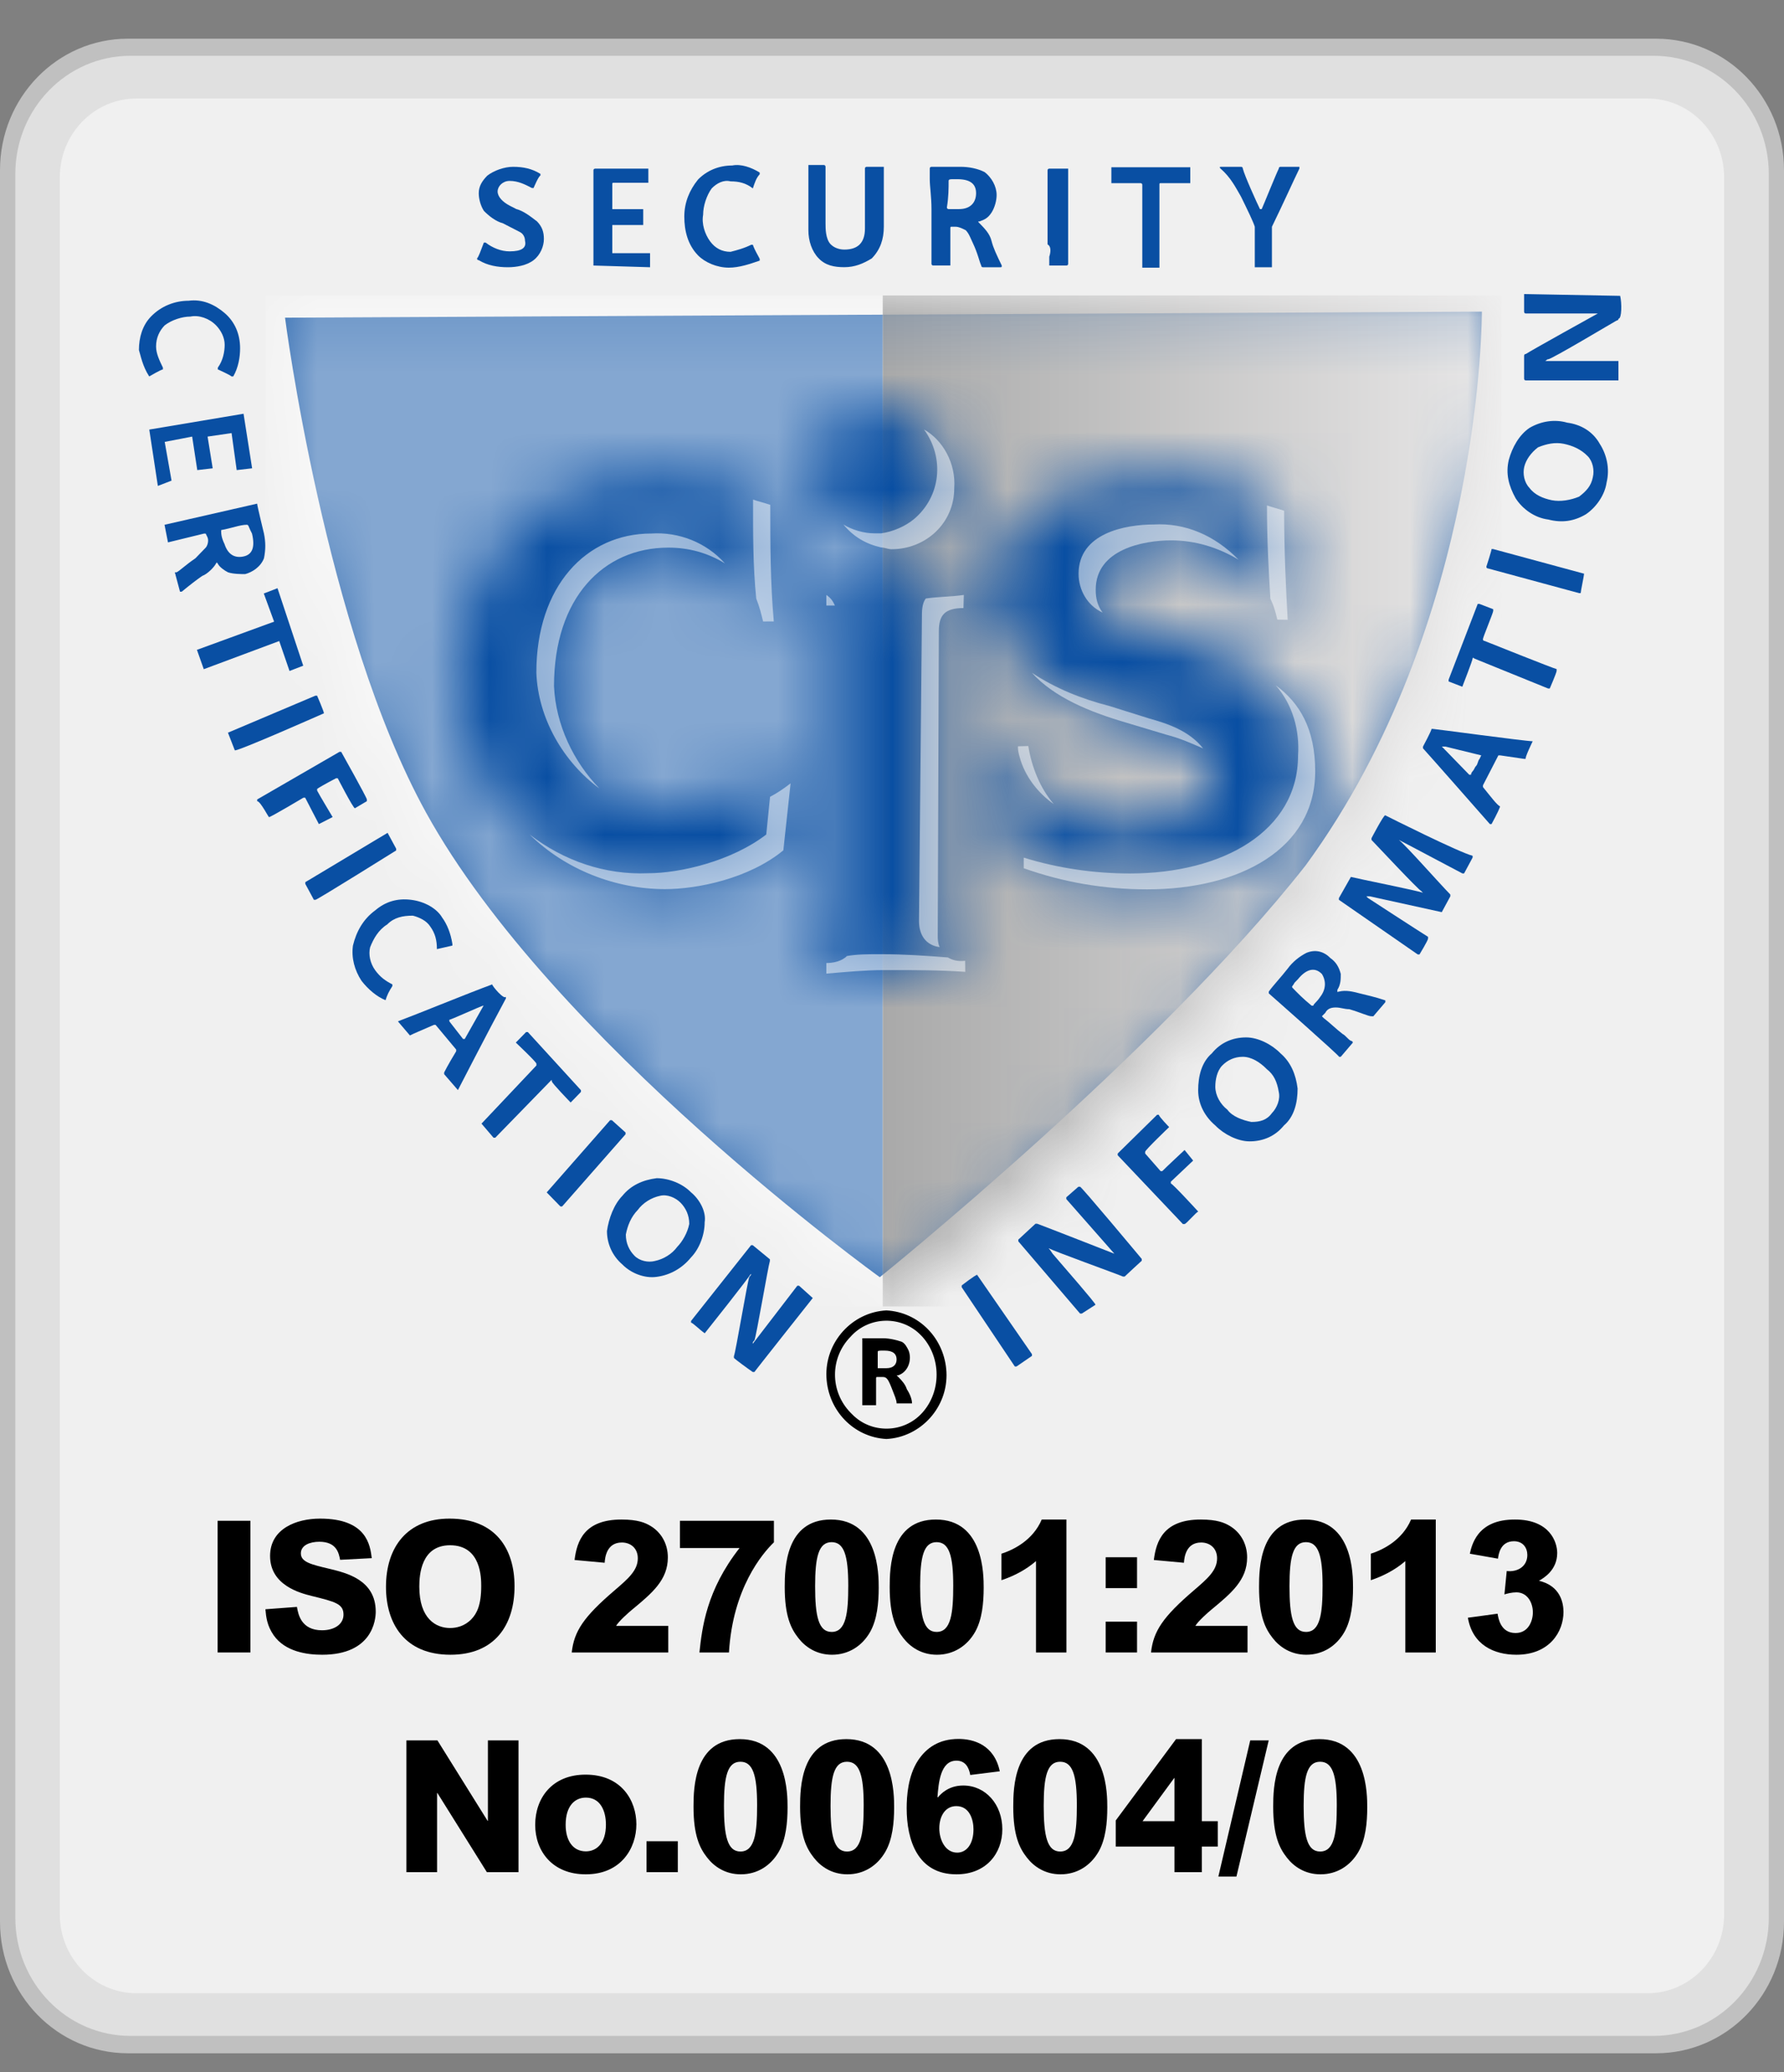 <svg width="31" height="36" viewBox="0 0 31 36" fill="none" xmlns="http://www.w3.org/2000/svg">
<rect x="0" y="0" width="31" height="36" fill="#808080" stroke="none"/>
<path d="M0 2.955C0 1.694 0.995 0.672 2.222 0.672H28.777C30.005 0.672 31 1.694 31 2.955V33.389C31 34.65 30.005 35.672 28.777 35.672H2.222C0.995 35.672 0 34.65 0 33.389V2.955Z" fill="white" fill-opacity="0.5"/>
<path d="M0.266 3.023C0.266 1.889 1.161 0.969 2.266 0.969H28.735C29.84 0.969 30.736 1.889 30.736 3.023V33.316C30.736 34.451 29.84 35.37 28.735 35.37H2.266C1.161 35.37 0.266 34.451 0.266 33.316V3.023Z" fill="white" fill-opacity="0.5"/>
<path d="M1.039 3.081C1.039 2.324 1.636 1.711 2.373 1.711H28.627C29.363 1.711 29.96 2.324 29.96 3.081V33.259C29.96 34.016 29.363 34.629 28.627 34.629H2.373C1.636 34.629 1.039 34.016 1.039 33.259V3.081Z" fill="white" fill-opacity="0.5"/>
<path d="M4.953 5.519L25.75 5.414C25.75 5.414 25.776 10.814 22.688 15.034C20.137 18.284 15.288 22.189 15.288 22.189C15.288 22.189 9.594 18.09 7.403 14.116C5.647 10.933 4.953 5.519 4.953 5.519Z" fill="#094FA3"/>
<mask id="mask0_61918_59392" style="mask-type:alpha" maskUnits="userSpaceOnUse" x="4" y="5" width="23" height="18">
<path fill-rule="evenodd" clip-rule="evenodd" d="M7.933 11.742C7.903 12.813 8.379 13.823 9.212 14.466C9.837 15.047 10.64 15.384 11.474 15.384H11.563C12.128 15.384 13.021 15.2 13.616 14.711L13.735 13.609C13.616 13.701 13.497 13.793 13.378 13.854L13.438 13.334C12.902 13.793 12.247 14.037 11.563 14.068C11.146 14.068 10.73 13.945 10.373 13.67C9.897 13.181 9.658 12.568 9.629 11.895C9.629 10.396 10.492 9.478 11.622 9.478C11.979 9.478 12.307 9.569 12.604 9.753C12.783 9.967 12.902 10.243 12.961 10.518H13.14V10.396C13.19 10.498 13.219 10.622 13.244 10.732C13.249 10.753 13.254 10.774 13.259 10.793H13.438C13.378 10.12 13.378 9.478 13.378 8.774C13.334 8.758 13.281 8.743 13.229 8.728C13.177 8.713 13.125 8.697 13.081 8.682V8.498C12.545 8.315 12.009 8.254 11.444 8.254C9.123 8.254 7.933 9.967 7.933 11.742ZM4.659 5.255V5.102L4.659 5.136L15.338 5.132L15.341 6.493V5.131H26.05V5.315L26.05 5.315C26.08 5.713 26.11 6.11 26.08 6.508C26.05 7.181 25.962 7.855 25.813 8.497C25.784 8.528 25.784 8.528 25.784 8.558C25.546 9.507 25.25 10.425 24.923 11.312C24.538 12.383 24.063 13.393 23.47 14.372C20.733 18.694 16.023 22.169 15.368 22.653C15.357 22.661 15.347 22.668 15.338 22.675L15.338 22.698C15.334 22.695 15.329 22.691 15.322 22.686C15.317 22.691 15.312 22.694 15.308 22.697L15.308 22.676C15.3 22.67 15.291 22.663 15.281 22.656C14.639 22.183 9.996 18.763 7.248 14.466C6.653 13.486 6.177 12.477 5.79 11.406C5.463 10.488 5.195 9.569 4.957 8.651C4.927 8.621 4.927 8.621 4.927 8.59C4.778 7.886 4.659 7.152 4.63 6.417C4.601 6.034 4.627 5.679 4.656 5.297C4.657 5.283 4.658 5.269 4.659 5.255ZM15.34 16.853L15.341 16.82H15.578C15.889 16.82 16.223 16.844 16.598 16.87C16.653 16.874 16.708 16.878 16.765 16.881V16.698C16.676 16.729 16.557 16.698 16.468 16.637V16.453H16.32C16.29 16.392 16.29 16.361 16.29 16.3V10.976C16.29 10.7 16.409 10.547 16.735 10.547V10.364C16.613 10.364 16.498 10.372 16.387 10.38C16.283 10.387 16.183 10.394 16.083 10.394C16.172 10.303 16.32 10.272 16.439 10.272V10.088L16.439 10.088C16.053 10.119 15.668 10.149 15.342 10.15V10.151H15.253C14.941 10.151 14.607 10.128 14.23 10.101C14.175 10.097 14.119 10.094 14.062 10.09V10.273C14.152 10.273 14.271 10.273 14.36 10.335V10.518H14.509V10.671V16.026C14.509 16.302 14.39 16.455 14.062 16.455V16.669C14.089 16.666 14.116 16.662 14.142 16.659C14.348 16.632 14.532 16.608 14.717 16.608C14.628 16.7 14.479 16.73 14.36 16.73V16.914C14.39 16.911 14.42 16.909 14.449 16.906C14.771 16.878 15.068 16.853 15.34 16.853ZM15.341 9.508V9.507C15.4 9.538 15.46 9.538 15.519 9.538C15.905 9.538 16.261 9.323 16.439 8.987C16.735 8.467 16.557 7.793 16.053 7.487C15.905 7.243 15.609 7.09 15.342 7.059L15.342 7.06H15.223C14.836 7.06 14.479 7.274 14.301 7.611C14.003 8.131 14.181 8.804 14.687 9.11C14.866 9.324 15.103 9.447 15.341 9.508ZM21.007 13.393C21.007 14.158 20.177 14.342 19.583 14.342C19.554 14.342 19.554 14.342 19.465 14.311C19.049 14.311 18.664 14.189 18.308 13.975C18.07 13.699 17.922 13.332 17.863 12.965H17.685C17.714 13.026 17.714 13.087 17.714 13.148C17.655 12.995 17.625 12.842 17.596 12.689H17.418C17.477 13.271 17.507 13.975 17.507 14.77C17.551 14.785 17.603 14.801 17.655 14.816C17.707 14.831 17.759 14.847 17.803 14.862V15.046C18.486 15.29 19.227 15.413 19.939 15.413C21.541 15.413 22.846 14.709 22.846 13.363C22.846 12.628 22.55 12.2 22.134 11.894C21.749 11.496 21.215 11.312 20.622 11.129L19.583 10.823C19.405 10.792 19.257 10.731 19.109 10.639C19.02 10.517 18.99 10.394 18.99 10.241C18.99 9.538 19.791 9.385 20.295 9.385C20.74 9.354 21.155 9.476 21.512 9.721C21.689 9.935 21.838 10.211 21.897 10.486H22.075V10.394C22.134 10.517 22.164 10.639 22.194 10.762H22.372C22.312 10.241 22.283 9.629 22.283 8.895C22.238 8.88 22.186 8.864 22.134 8.849C22.083 8.834 22.031 8.818 21.986 8.803V8.62C21.393 8.405 20.77 8.283 20.147 8.283C18.693 8.283 17.21 8.773 17.21 10.333C17.21 10.884 17.477 11.373 17.922 11.68C18.308 12.108 18.931 12.353 19.524 12.536L20.236 12.751C20.473 12.812 20.681 12.903 20.889 12.995C20.978 13.118 21.007 13.24 21.007 13.393Z" fill="#FF0000"/>
</mask>
<g mask="url(#mask0_61918_59392)">
<path d="M26.091 5.133H15.336V22.698H26.091V5.133Z" fill="url(#paint0_linear_61918_59392)"/>
<path d="M15.342 5.133H4.617V22.698H15.342V5.133Z" fill="white" fill-opacity="0.5"/>
</g>
<path d="M15.403 22.766C14.808 22.796 14.331 23.317 14.361 23.928C14.39 24.51 14.837 24.969 15.403 25C15.999 24.969 16.476 24.449 16.446 23.837C16.416 23.255 15.97 22.796 15.403 22.766ZM16.029 24.541C15.701 24.908 15.135 24.908 14.808 24.571C14.808 24.571 14.808 24.571 14.778 24.541C14.42 24.173 14.42 23.592 14.778 23.225C15.105 22.857 15.672 22.857 15.999 23.194C15.999 23.194 15.999 23.194 16.029 23.225C16.357 23.592 16.357 24.173 16.029 24.541Z" fill="black"/>
<path d="M15.759 24.137C15.729 24.046 15.67 23.984 15.61 23.923L15.58 23.893H15.61C15.789 23.831 15.848 23.617 15.789 23.464C15.759 23.403 15.729 23.342 15.67 23.311C15.58 23.281 15.461 23.25 15.342 23.25H14.984V23.372V23.74V24.199V24.382V24.413H15.223V24.382V24.26V23.954C15.223 23.923 15.223 23.923 15.252 23.923H15.342C15.402 23.923 15.431 23.954 15.491 24.107C15.55 24.26 15.58 24.321 15.58 24.382H15.848C15.848 24.382 15.878 24.382 15.848 24.382C15.848 24.321 15.819 24.229 15.759 24.137ZM15.402 23.77H15.282H15.252V23.495C15.252 23.464 15.252 23.464 15.372 23.464C15.521 23.464 15.58 23.525 15.58 23.617C15.58 23.709 15.521 23.77 15.402 23.77Z" fill="black"/>
<path d="M8.855 4.367C8.706 4.367 8.557 4.306 8.438 4.214H8.408C8.349 4.367 8.319 4.459 8.289 4.49C8.289 4.49 8.289 4.52 8.319 4.52C8.468 4.612 8.647 4.643 8.825 4.643C8.974 4.643 9.153 4.612 9.272 4.52C9.391 4.429 9.451 4.276 9.451 4.153C9.451 4.031 9.421 3.939 9.332 3.847C9.213 3.755 9.093 3.663 8.974 3.633L8.855 3.572C8.736 3.51 8.647 3.419 8.647 3.327C8.647 3.235 8.736 3.143 8.855 3.143C9.004 3.143 9.123 3.204 9.242 3.266H9.272C9.272 3.266 9.362 3.051 9.391 3.051C9.391 3.021 9.391 3.021 9.391 3.021C9.242 2.929 9.093 2.898 8.915 2.898C8.766 2.898 8.587 2.96 8.468 3.051C8.378 3.143 8.319 3.235 8.319 3.357C8.319 3.449 8.349 3.572 8.408 3.663C8.498 3.755 8.617 3.847 8.736 3.878L8.855 3.939C8.915 3.97 8.974 4 9.034 4.031C9.093 4.061 9.123 4.123 9.123 4.184C9.153 4.306 9.064 4.367 8.855 4.367Z" fill="#094FA3"/>
<path d="M10.312 4.613C10.312 4.613 10.312 4.643 10.312 4.613L11.296 4.643V4.399C11.296 4.399 10.7 4.399 10.64 4.399V3.94V3.909H11.177V3.664V3.634H10.64V3.205C10.64 3.175 10.64 3.175 10.67 3.175H11.266V2.93H10.342C10.342 2.93 10.312 2.93 10.312 2.96C10.312 2.96 10.312 4.613 10.312 4.613Z" fill="#094FA3"/>
<path d="M12.665 4.65C12.844 4.65 13.023 4.589 13.201 4.528C13.201 4.528 13.201 4.528 13.201 4.497C13.172 4.436 13.112 4.344 13.082 4.252C13.082 4.252 13.082 4.252 13.053 4.252C12.933 4.313 12.814 4.344 12.695 4.375C12.546 4.375 12.427 4.313 12.338 4.191C12.248 4.069 12.189 3.885 12.218 3.732C12.218 3.579 12.278 3.395 12.367 3.273C12.457 3.181 12.576 3.12 12.695 3.151C12.844 3.151 12.963 3.181 13.082 3.273C13.112 3.181 13.142 3.089 13.201 3.028C13.201 3.028 13.201 3.028 13.201 2.998C13.053 2.906 12.874 2.845 12.725 2.875C12.486 2.875 12.278 2.967 12.129 3.12C11.98 3.304 11.891 3.518 11.891 3.763C11.891 4.007 11.95 4.252 12.129 4.436C12.248 4.558 12.457 4.65 12.665 4.65Z" fill="#094FA3"/>
<path d="M14.047 3.479V3.999C14.047 4.183 14.107 4.367 14.226 4.489C14.345 4.611 14.494 4.642 14.672 4.642C14.851 4.642 15 4.581 15.149 4.489C15.298 4.336 15.358 4.152 15.358 3.938V3.449V3.143C15.358 2.99 15.358 2.898 15.358 2.898C15.358 2.898 15.358 2.898 15.328 2.898H15.268H15.179H15.119H15.06C15.06 2.898 15.03 2.898 15.03 2.928C15.03 2.959 15.03 3.387 15.03 3.479V3.969C15.03 4.214 14.911 4.336 14.672 4.336C14.583 4.336 14.494 4.305 14.434 4.244C14.345 4.152 14.345 3.969 14.345 3.877C14.345 3.755 14.345 3.449 14.345 3.449V2.898C14.345 2.898 14.345 2.867 14.315 2.867H14.255H14.166H14.077H14.047C14.047 2.928 14.047 3.449 14.047 3.479Z" fill="#094FA3"/>
<path d="M16.186 3.633V4.306V4.582C16.186 4.582 16.186 4.612 16.216 4.612H16.275H16.365H16.454H16.514C16.514 4.612 16.514 4.612 16.514 4.582V4.398V3.97C16.514 3.939 16.514 3.939 16.544 3.939H16.603C16.663 3.939 16.722 3.97 16.782 4C16.841 4.061 16.871 4.153 16.901 4.214C16.99 4.398 17.02 4.551 17.05 4.612C17.05 4.612 17.05 4.643 17.08 4.643H17.139H17.229H17.318H17.378C17.407 4.643 17.407 4.643 17.407 4.612C17.318 4.429 17.259 4.306 17.229 4.184C17.199 4.061 17.11 3.97 17.02 3.878C16.99 3.847 16.99 3.847 17.02 3.847C17.11 3.816 17.169 3.786 17.229 3.694C17.288 3.602 17.318 3.48 17.318 3.388C17.318 3.235 17.229 3.082 17.11 2.99C16.99 2.929 16.841 2.898 16.692 2.898C16.514 2.898 16.335 2.898 16.186 2.898C16.186 2.898 16.156 2.898 16.156 2.929V3.113C16.156 3.235 16.186 3.419 16.186 3.633ZM16.484 3.143C16.484 3.113 16.514 3.113 16.573 3.113H16.633C16.871 3.113 16.961 3.204 16.961 3.357C16.961 3.51 16.871 3.633 16.663 3.633H16.484C16.484 3.633 16.454 3.633 16.454 3.602C16.484 3.419 16.484 3.266 16.484 3.143Z" fill="#094FA3"/>
<path d="M18.233 4.46V4.582V4.613H18.293H18.382H18.471H18.531C18.531 4.613 18.561 4.613 18.561 4.582V4.49V4.215V3.756V3.297V3.021V2.93C18.561 2.93 18.561 2.93 18.531 2.93H18.471H18.382H18.293H18.233C18.233 2.93 18.203 2.93 18.203 2.96V3.083V3.358V3.787V4.246C18.263 4.276 18.263 4.368 18.233 4.46Z" fill="#094FA3"/>
<path d="M19.342 3.182H19.819C19.819 3.182 19.849 3.182 19.849 3.212V4.62V4.651H20.147C20.147 4.651 20.147 4.651 20.147 4.62V3.212C20.147 3.182 20.147 3.182 20.177 3.182H20.683V2.906H19.342H19.312V3.182H19.342Z" fill="#094FA3"/>
<path d="M21.566 3.419C21.685 3.663 21.775 3.847 21.804 3.939V3.97V4.612C21.804 4.612 21.804 4.612 21.804 4.643H22.102C22.102 4.643 22.102 4.643 22.102 4.612V3.97C22.102 3.939 22.102 3.939 22.102 3.939C22.311 3.51 22.46 3.174 22.579 2.929V2.898H22.251C22.251 2.898 22.221 2.898 22.221 2.929C22.162 3.051 21.953 3.572 21.924 3.633C21.924 3.633 21.924 3.633 21.894 3.633C21.834 3.51 21.626 3.051 21.596 2.929C21.596 2.929 21.596 2.898 21.566 2.898H21.209C21.209 2.898 21.179 2.898 21.209 2.929C21.387 3.082 21.477 3.266 21.566 3.419Z" fill="#094FA3"/>
<path d="M2.593 6.54C2.593 6.54 2.801 6.418 2.831 6.418C2.831 6.418 2.831 6.418 2.831 6.387C2.772 6.265 2.712 6.143 2.712 6.02C2.712 5.867 2.772 5.745 2.861 5.653C2.98 5.561 3.159 5.5 3.308 5.5C3.457 5.469 3.636 5.531 3.755 5.653C3.844 5.745 3.904 5.867 3.904 5.99C3.904 6.112 3.874 6.265 3.785 6.387C3.785 6.387 3.785 6.387 3.785 6.418C3.785 6.418 3.993 6.51 4.023 6.54C4.023 6.54 4.023 6.54 4.053 6.54C4.142 6.387 4.172 6.204 4.172 6.051C4.172 5.806 4.082 5.592 3.904 5.439C3.725 5.286 3.516 5.194 3.278 5.225C3.04 5.225 2.801 5.316 2.623 5.5C2.474 5.653 2.414 5.867 2.414 6.081C2.444 6.173 2.474 6.357 2.593 6.54C2.593 6.54 2.593 6.51 2.593 6.54Z" fill="#094FA3"/>
<path d="M2.981 8.35L2.862 7.677L3.339 7.585L3.428 8.167L3.696 8.136L3.607 7.585L4.024 7.524L4.113 8.167L4.381 8.136L4.232 7.188L2.594 7.463L2.743 8.442L2.981 8.35Z" fill="#094FA3"/>
<path d="M3.753 9.79C3.783 9.76 3.753 9.76 3.783 9.79C3.813 9.852 3.902 9.913 3.962 9.943C4.051 9.974 4.2 9.974 4.26 9.974C4.379 9.943 4.528 9.852 4.587 9.699C4.617 9.546 4.617 9.423 4.587 9.27C4.587 9.27 4.468 8.781 4.468 8.75L2.859 9.117L2.919 9.423L3.545 9.27C3.574 9.27 3.574 9.27 3.574 9.27L3.604 9.331C3.634 9.393 3.604 9.484 3.574 9.515C3.515 9.576 3.455 9.637 3.396 9.699C3.217 9.821 3.128 9.913 3.068 9.943C3.068 9.943 3.068 9.943 3.038 9.943L3.128 10.28C3.128 10.28 3.128 10.28 3.157 10.28C3.306 10.158 3.425 10.066 3.515 10.005C3.604 9.974 3.723 9.852 3.753 9.79ZM3.843 9.209C4.021 9.178 4.17 9.117 4.289 9.117C4.319 9.117 4.319 9.148 4.349 9.209L4.379 9.27C4.438 9.515 4.379 9.637 4.23 9.668C4.081 9.699 3.962 9.637 3.902 9.454C3.843 9.331 3.843 9.27 3.843 9.209C3.843 9.24 3.843 9.24 3.843 9.209Z" fill="#094FA3"/>
<path d="M4.852 11.137L5.031 11.657L5.269 11.565L4.822 10.219L4.584 10.311L4.763 10.8L3.422 11.29L3.541 11.626L4.852 11.137Z" fill="#094FA3"/>
<path d="M5.629 12.392C5.659 12.392 5.659 12.392 5.629 12.392C5.629 12.361 5.51 12.086 5.51 12.086C5.51 12.086 5.51 12.086 5.48 12.086L3.961 12.729L4.08 13.035C4.11 13.065 5.629 12.392 5.629 12.392Z" fill="#094FA3"/>
<path d="M4.677 14.195C4.707 14.195 5.273 13.858 5.273 13.858C5.303 13.858 5.303 13.858 5.303 13.858C5.333 13.919 5.541 14.317 5.541 14.317L5.78 14.195C5.78 14.195 5.541 13.797 5.511 13.736V13.705C5.601 13.644 5.839 13.521 5.839 13.521C5.869 13.521 5.869 13.521 5.869 13.521C5.869 13.521 6.137 14.042 6.167 14.042L6.375 13.919C6.375 13.919 6.375 13.919 6.375 13.889C6.375 13.858 5.929 13.062 5.929 13.062H5.899L4.469 13.889C4.469 13.889 4.469 13.889 4.469 13.919C4.528 13.919 4.677 14.225 4.677 14.195Z" fill="#094FA3"/>
<path d="M6.735 14.469C6.705 14.469 6.705 14.469 6.735 14.469L5.305 15.326C5.305 15.326 5.305 15.326 5.305 15.356L5.454 15.632C5.454 15.632 5.454 15.632 5.483 15.632C5.513 15.632 6.884 14.775 6.884 14.775C6.884 14.775 6.884 14.775 6.884 14.744L6.735 14.469Z" fill="#094FA3"/>
<path d="M7.146 15.633C6.907 15.602 6.699 15.663 6.52 15.816C6.311 15.969 6.192 16.183 6.133 16.428C6.103 16.642 6.162 16.857 6.282 17.04C6.401 17.193 6.55 17.316 6.699 17.377C6.728 17.285 6.758 17.224 6.818 17.132V17.102C6.699 17.04 6.609 16.979 6.52 16.857C6.431 16.734 6.401 16.581 6.431 16.459C6.49 16.306 6.579 16.153 6.728 16.061C6.848 15.939 6.997 15.908 7.175 15.908C7.295 15.939 7.414 16 7.473 16.092C7.563 16.214 7.592 16.337 7.592 16.489L7.861 16.428C7.861 16.428 7.861 16.428 7.861 16.398C7.831 16.214 7.771 16.061 7.682 15.939C7.592 15.786 7.384 15.663 7.146 15.633Z" fill="#094FA3"/>
<path d="M8.553 17.102C8.523 17.102 8.523 17.102 8.553 17.102C8.136 17.255 7.242 17.622 6.914 17.744L7.123 17.989C7.182 17.958 7.331 17.897 7.54 17.805H7.569L7.927 18.234V18.264C7.778 18.509 7.718 18.632 7.718 18.632C7.718 18.632 7.718 18.632 7.718 18.662L7.957 18.938C7.957 18.938 8.493 17.897 8.791 17.346C8.791 17.346 8.791 17.346 8.791 17.316C8.761 17.377 8.553 17.132 8.553 17.102ZM8.404 17.469L8.076 18.05C8.076 18.05 8.076 18.05 8.046 18.05L7.808 17.744C7.808 17.744 7.808 17.744 7.808 17.714C7.778 17.744 8.374 17.469 8.404 17.469Z" fill="#094FA3"/>
<path d="M8.367 19.521C8.367 19.552 8.367 19.552 8.367 19.521L8.576 19.766C8.576 19.766 8.576 19.766 8.606 19.766L9.559 18.787C9.589 18.756 9.589 18.756 9.589 18.787C9.589 18.817 9.916 19.154 9.916 19.154L10.095 18.97C10.095 18.97 10.095 18.97 10.095 18.94L9.172 17.93C9.172 17.93 9.172 17.93 9.142 17.93L8.963 18.113C8.963 18.113 9.321 18.45 9.321 18.48V18.511L8.367 19.521Z" fill="#094FA3"/>
<path d="M9.5 20.716C9.5 20.716 9.5 20.746 9.5 20.716C9.5 20.746 9.5 20.746 9.5 20.716L9.738 20.96H9.768L10.87 19.706C10.87 19.706 10.87 19.706 10.87 19.675L10.632 19.461H10.602L9.5 20.716Z" fill="#094FA3"/>
<path d="M12.007 20.714C11.858 20.561 11.619 20.469 11.411 20.469C11.172 20.499 10.964 20.591 10.815 20.775C10.666 20.928 10.577 21.173 10.547 21.387C10.547 21.601 10.636 21.815 10.815 21.968C10.964 22.121 11.202 22.213 11.411 22.183C11.649 22.152 11.858 22.029 12.007 21.846C12.156 21.693 12.245 21.448 12.245 21.234C12.275 21.05 12.156 20.836 12.007 20.714ZM11.768 21.662C11.679 21.785 11.53 21.876 11.381 21.907C11.262 21.938 11.113 21.907 11.024 21.815C10.934 21.723 10.875 21.601 10.875 21.448C10.904 21.295 10.964 21.142 11.083 21.02C11.172 20.897 11.322 20.805 11.47 20.775C11.59 20.744 11.739 20.805 11.828 20.897C11.917 20.989 11.977 21.111 11.977 21.264C11.947 21.417 11.858 21.57 11.768 21.662Z" fill="#094FA3"/>
<path d="M14.123 22.551C14.123 22.52 14.123 22.551 14.123 22.551L13.885 22.337H13.855L13.08 23.346C13.08 23.316 13.08 23.316 13.11 23.285C13.14 23.224 13.348 22 13.378 21.908V21.878L13.08 21.633H13.051L12.008 22.949C12.008 22.949 12.008 22.949 12.008 22.979C12.038 22.979 12.157 23.102 12.246 23.163C12.246 23.163 13.051 22.153 13.051 22.122C13.051 22.153 13.051 22.153 13.021 22.184C12.991 22.245 12.782 23.5 12.753 23.561V23.591C12.782 23.622 12.991 23.775 13.08 23.836H13.11C13.08 23.867 14.123 22.551 14.123 22.551Z" fill="#094FA3"/>
<path d="M16.979 22.148C16.949 22.148 16.711 22.332 16.711 22.332V22.363L17.634 23.74C17.634 23.74 17.634 23.74 17.664 23.74L17.932 23.556C17.932 23.556 17.932 23.556 17.932 23.526L16.979 22.148Z" fill="#094FA3"/>
<path d="M19.036 22.668C19.036 22.637 18.5 22.025 18.291 21.781C18.232 21.689 18.202 21.658 18.172 21.658C18.202 21.658 18.202 21.689 18.232 21.689C18.261 21.719 19.453 22.148 19.513 22.178H19.543C19.572 22.148 19.84 21.903 19.84 21.903C19.84 21.903 19.84 21.903 19.84 21.872C19.84 21.872 18.768 20.587 18.768 20.618C18.768 20.618 18.768 20.618 18.738 20.618L18.529 20.801V20.832L19.364 21.781C19.364 21.781 18.112 21.291 18.023 21.26C17.993 21.26 17.993 21.26 17.993 21.26L17.695 21.536C17.695 21.536 17.695 21.536 17.695 21.566L18.768 22.821C18.768 22.821 18.768 22.821 18.798 22.821L19.036 22.668Z" fill="#094FA3"/>
<path d="M20.316 19.581C20.316 19.551 20.316 19.551 20.316 19.581C20.316 19.581 20.137 19.398 20.137 19.367C20.137 19.367 20.137 19.367 20.107 19.367L19.422 20.04V20.071L20.554 21.265C20.554 21.265 20.554 21.265 20.584 21.265C20.614 21.265 20.792 21.05 20.822 21.05C20.822 21.05 20.375 20.561 20.345 20.561C20.345 20.561 20.345 20.561 20.345 20.53C20.375 20.5 20.733 20.163 20.733 20.163L20.584 19.979C20.584 19.979 20.256 20.285 20.197 20.346C20.197 20.346 20.197 20.346 20.167 20.346L19.899 20.04V20.01C19.899 19.979 20.316 19.581 20.316 19.581Z" fill="#094FA3"/>
<path d="M21.059 18.299C20.88 18.452 20.82 18.697 20.82 18.942C20.82 19.186 20.939 19.401 21.118 19.553C21.267 19.706 21.506 19.829 21.714 19.829C21.952 19.829 22.161 19.737 22.31 19.553C22.489 19.401 22.548 19.156 22.548 18.911C22.518 18.666 22.429 18.452 22.25 18.299C22.101 18.146 21.863 18.023 21.654 18.023C21.416 18.023 21.208 18.115 21.059 18.299ZM22.221 18.972C22.25 19.095 22.191 19.247 22.101 19.339C22.012 19.462 21.893 19.492 21.744 19.492C21.595 19.462 21.416 19.401 21.327 19.278C21.208 19.186 21.118 19.033 21.118 18.88C21.118 18.758 21.148 18.605 21.237 18.513C21.327 18.421 21.446 18.36 21.595 18.36C21.744 18.36 21.893 18.452 22.012 18.574C22.131 18.666 22.191 18.788 22.221 18.972Z" fill="#094FA3"/>
<path d="M23.298 16.921C23.268 16.799 23.209 16.707 23.119 16.646C23 16.523 22.851 16.493 22.702 16.554C22.583 16.615 22.464 16.707 22.375 16.829C22.255 16.983 22.136 17.105 22.047 17.227V17.258C22.047 17.258 23.298 18.36 23.268 18.36H23.298L23.507 18.115C23.507 18.115 23.507 18.084 23.477 18.084C23.417 18.053 23.387 17.992 23.328 17.962C23.209 17.87 23.119 17.778 23 17.686C22.97 17.656 22.97 17.656 22.97 17.656L23.03 17.595C23.06 17.533 23.119 17.503 23.209 17.503C23.298 17.503 23.358 17.533 23.447 17.533C23.656 17.595 23.775 17.656 23.834 17.656H23.864L24.073 17.411V17.38C23.894 17.319 23.745 17.288 23.626 17.258C23.507 17.227 23.387 17.197 23.268 17.227C23.239 17.227 23.239 17.258 23.239 17.197C23.298 17.105 23.298 17.013 23.298 16.921ZM22.941 17.319C22.881 17.411 22.822 17.442 22.822 17.472H22.792C22.643 17.35 22.553 17.258 22.464 17.166C22.434 17.136 22.464 17.136 22.494 17.074L22.553 17.013C22.702 16.829 22.851 16.799 22.97 16.921C23.03 17.013 23.06 17.166 22.941 17.319Z" fill="#094FA3"/>
<path d="M24.07 14.164C24.04 14.164 23.832 14.562 23.832 14.562V14.592C23.921 14.684 24.636 15.449 24.696 15.48C24.726 15.511 24.726 15.511 24.726 15.511C24.666 15.48 23.593 15.266 23.474 15.235L23.266 15.602V15.633C23.534 15.817 24.368 16.398 24.636 16.582H24.666C24.666 16.582 24.815 16.337 24.815 16.306C24.815 16.306 24.815 16.306 24.815 16.276C24.666 16.184 23.772 15.602 23.772 15.602L23.742 15.572H23.802L25.053 15.847L25.202 15.572C25.202 15.572 25.202 15.572 25.202 15.541C24.994 15.327 24.427 14.684 24.308 14.592C24.279 14.562 24.279 14.531 24.249 14.562C24.279 14.562 24.279 14.592 24.308 14.592C24.547 14.715 25.291 15.113 25.411 15.174C25.411 15.174 25.411 15.174 25.441 15.174L25.589 14.899C25.589 14.899 25.589 14.899 25.589 14.868C25.351 14.807 24.13 14.195 24.07 14.164Z" fill="#094FA3"/>
<path d="M26.633 12.878C26.514 12.878 24.935 12.664 24.905 12.664C24.905 12.664 24.905 12.664 24.875 12.664C24.875 12.695 24.727 12.97 24.727 12.97V13.001C24.786 13.062 25.889 14.317 25.889 14.317C25.889 14.317 25.889 14.317 25.918 14.317C25.918 14.317 26.037 14.102 26.067 14.011C26.008 13.98 25.918 13.857 25.769 13.674V13.643L26.037 13.123C26.037 13.123 26.037 13.123 26.067 13.123L26.484 13.184H26.514C26.484 13.184 26.633 12.878 26.633 12.878ZM25.739 13.123L25.71 13.184C25.68 13.215 25.68 13.276 25.65 13.307C25.62 13.337 25.62 13.368 25.59 13.399C25.561 13.429 25.561 13.46 25.561 13.46C25.561 13.46 25.561 13.46 25.531 13.46L25.114 13.031C25.084 13.001 25.084 13.001 25.054 12.97C25.084 12.97 25.084 12.97 25.114 12.97L25.739 13.123C25.739 13.092 25.739 13.092 25.739 13.123Z" fill="#094FA3"/>
<path d="M25.797 11.135C25.768 11.135 25.768 11.104 25.768 11.104C25.768 11.074 25.947 10.645 25.947 10.615C25.947 10.615 25.947 10.615 25.947 10.584L25.708 10.492C25.708 10.492 25.708 10.492 25.678 10.492L25.172 11.808C25.172 11.808 25.172 11.808 25.172 11.839L25.41 11.931C25.41 11.931 25.589 11.471 25.589 11.441C25.589 11.441 25.589 11.41 25.619 11.441L26.9 11.961H26.93C26.93 11.961 27.049 11.686 27.049 11.655V11.624C27.019 11.624 25.797 11.135 25.797 11.135Z" fill="#094FA3"/>
<path d="M27.526 9.967L25.947 9.539H25.918C25.918 9.57 25.828 9.845 25.828 9.845C25.828 9.845 25.828 9.876 25.858 9.876L27.437 10.304C27.437 10.304 27.437 10.304 27.467 10.304C27.467 10.274 27.526 9.998 27.526 9.967C27.556 9.967 27.556 9.967 27.526 9.967Z" fill="#094FA3"/>
<path d="M27.232 7.343C27.023 7.282 26.785 7.312 26.576 7.435C26.397 7.557 26.278 7.772 26.219 7.986C26.159 8.231 26.219 8.445 26.338 8.659C26.457 8.843 26.666 8.996 26.904 9.026C27.142 9.087 27.351 9.057 27.559 8.934C27.738 8.812 27.887 8.598 27.917 8.384C27.977 8.139 27.917 7.894 27.798 7.71C27.678 7.496 27.47 7.374 27.232 7.343ZM27.678 8.292C27.649 8.445 27.559 8.537 27.44 8.628C27.291 8.69 27.113 8.72 26.963 8.69C26.814 8.659 26.666 8.598 26.576 8.475C26.487 8.384 26.457 8.231 26.487 8.108C26.517 7.986 26.606 7.863 26.725 7.772C26.874 7.71 27.023 7.68 27.172 7.71C27.321 7.741 27.47 7.802 27.589 7.925C27.678 8.016 27.708 8.169 27.678 8.292Z" fill="#094FA3"/>
<path d="M28.153 5.14C28.153 5.109 28.153 5.109 28.153 5.14L26.514 5.109C26.514 5.109 26.514 5.109 26.484 5.109V5.415C26.484 5.415 26.484 5.446 26.514 5.446H27.765C27.765 5.446 26.604 6.089 26.514 6.15C26.484 6.15 26.484 6.18 26.484 6.18V6.272V6.578C26.484 6.578 26.484 6.609 26.514 6.609H27.736H28.123C28.123 6.609 28.123 6.609 28.123 6.578V6.272C28.123 6.272 26.901 6.272 26.842 6.272C26.872 6.272 26.872 6.242 26.901 6.242C26.961 6.242 28.034 5.599 28.093 5.568C28.093 5.568 28.123 5.568 28.123 5.538C28.183 5.538 28.183 5.262 28.153 5.14Z" fill="#094FA3"/>
<path d="M11.316 9.269C10.184 9.269 9.32 10.187 9.32 11.687C9.35 12.482 9.791 13.239 10.416 13.698C9.969 13.239 9.656 12.593 9.627 11.92C9.627 10.389 10.482 9.514 11.614 9.514C11.972 9.514 12.3 9.606 12.598 9.789C12.27 9.422 11.793 9.238 11.316 9.269Z" fill="white" fill-opacity="0.5"/>
<path d="M13.26 10.797L13.446 10.796C13.386 10.122 13.385 9.474 13.385 8.771C13.296 8.74 13.175 8.71 13.086 8.68C13.086 9.261 13.082 9.818 13.141 10.399C13.201 10.552 13.23 10.674 13.26 10.797Z" fill="white" fill-opacity="0.5"/>
<path d="M11.259 15.171C10.514 15.202 9.799 14.957 9.203 14.498C9.829 15.11 10.693 15.447 11.557 15.447C12.123 15.447 13.017 15.263 13.612 14.773L13.738 13.609C13.618 13.701 13.5 13.782 13.381 13.843L13.315 14.498C12.719 14.957 11.825 15.171 11.259 15.171Z" fill="white" fill-opacity="0.5"/>
<path d="M15.969 16.001C15.969 16.246 16.09 16.423 16.328 16.454C16.301 16.398 16.293 16.322 16.295 16.248L16.314 10.966C16.314 10.691 16.414 10.564 16.742 10.564L16.748 10.336C16.539 10.367 16.296 10.367 16.087 10.398C16.04 10.461 16.018 10.552 16.02 10.702L15.969 16.001Z" fill="white" fill-opacity="0.5"/>
<path d="M16.471 16.634C16.083 16.603 15.7 16.578 15.342 16.578H15.253C15.074 16.578 14.896 16.578 14.717 16.609C14.627 16.701 14.479 16.731 14.359 16.731V16.915C14.717 16.884 15.045 16.854 15.342 16.854H15.551C15.909 16.854 16.326 16.853 16.773 16.884L16.771 16.692C16.64 16.707 16.543 16.678 16.471 16.634Z" fill="white" fill-opacity="0.5"/>
<path d="M14.359 10.336V10.52C14.419 10.52 14.449 10.52 14.508 10.52C14.479 10.458 14.449 10.397 14.359 10.336Z" fill="white" fill-opacity="0.5"/>
<path d="M16.056 7.461C16.414 7.951 16.354 8.624 15.878 9.022C15.729 9.144 15.52 9.236 15.312 9.266C15.282 9.266 15.222 9.266 15.193 9.266C15.014 9.266 14.805 9.205 14.656 9.113C14.835 9.328 15.044 9.45 15.312 9.511C15.371 9.511 15.431 9.542 15.49 9.542C16.086 9.542 16.582 9.091 16.582 8.479C16.612 8.05 16.384 7.645 16.056 7.461Z" fill="white" fill-opacity="0.5"/>
<path d="M22.196 10.765L22.376 10.768C22.346 10.248 22.314 9.577 22.314 8.873C22.224 8.842 22.105 8.812 22.016 8.781C22.016 9.393 22.045 9.914 22.075 10.403C22.139 10.53 22.166 10.643 22.196 10.765Z" fill="white" fill-opacity="0.5"/>
<path d="M19.636 15.175C19.011 15.175 18.385 15.084 17.789 14.9V15.084C18.474 15.328 19.189 15.451 19.934 15.451C21.543 15.451 22.854 14.747 22.854 13.4C22.854 12.666 22.585 12.212 22.168 11.906C22.466 12.243 22.586 12.697 22.556 13.125C22.556 14.441 21.245 15.175 19.636 15.175Z" fill="white" fill-opacity="0.5"/>
<path d="M20.053 9.112C19.547 9.112 18.742 9.265 18.742 9.969C18.742 10.245 18.891 10.52 19.159 10.642C19.07 10.52 19.04 10.398 19.04 10.245C19.04 9.541 19.874 9.388 20.351 9.388C20.768 9.388 21.165 9.51 21.522 9.724C21.105 9.296 20.589 9.082 20.053 9.112Z" fill="white" fill-opacity="0.5"/>
<path d="M18.311 13.969C18.073 13.693 17.928 13.328 17.868 12.961L17.688 12.966C17.688 13.027 17.695 13.072 17.718 13.151C17.808 13.488 18.043 13.785 18.311 13.969Z" fill="white" fill-opacity="0.5"/>
<path d="M19.961 12.48L19.276 12.265C18.799 12.143 18.347 11.963 17.93 11.688C18.317 12.116 18.936 12.369 19.561 12.552L20.267 12.764C20.506 12.825 20.697 12.912 20.906 13.003C20.667 12.697 20.289 12.571 19.961 12.48Z" fill="white" fill-opacity="0.5"/>
<path d="M3.781 28.709H4.351V26.421H3.781V28.709Z" fill="black"/>
<path d="M4.612 27.958C4.624 28.093 4.64 28.243 4.755 28.409C4.957 28.697 5.334 28.748 5.598 28.748C6.473 28.748 6.529 28.141 6.529 28C6.529 27.444 6.015 27.326 5.723 27.255C5.402 27.179 5.228 27.137 5.228 26.987C5.228 26.846 5.384 26.785 5.549 26.785C5.85 26.785 5.888 26.984 5.91 27.099L6.46 27.07C6.432 26.849 6.376 26.383 5.561 26.383C5.157 26.383 4.693 26.555 4.693 27.032C4.693 27.543 5.216 27.677 5.421 27.728C5.822 27.827 5.969 27.863 5.969 28.051C5.969 28.217 5.813 28.323 5.595 28.323C5.234 28.323 5.181 28.045 5.16 27.917L4.612 27.958Z" fill="black"/>
<path d="M6.707 27.569C6.707 28.204 7.03 28.748 7.827 28.748C8.602 28.748 8.941 28.227 8.941 27.559C8.941 26.904 8.608 26.383 7.811 26.383C7.08 26.383 6.707 26.875 6.707 27.569ZM7.286 27.565C7.286 27.361 7.317 26.846 7.821 26.846C8.365 26.846 8.362 27.422 8.362 27.556C8.362 27.882 8.287 28.032 8.191 28.131C8.073 28.253 7.93 28.284 7.821 28.284C7.578 28.284 7.286 28.125 7.286 27.565Z" fill="black"/>
<path d="M10.507 27.15C10.513 27.057 10.541 26.798 10.806 26.798C10.958 26.798 11.083 26.897 11.083 27.073C11.083 27.284 10.915 27.428 10.672 27.636C10.143 28.09 9.975 28.339 9.935 28.709H11.612V28.246H10.706C10.75 28.169 10.924 28.013 10.98 27.968C11.332 27.677 11.605 27.45 11.605 27.057C11.605 26.814 11.484 26.616 11.3 26.508C11.213 26.456 11.083 26.399 10.8 26.399C10.155 26.399 10.025 26.77 9.984 27.102L10.507 27.15Z" fill="black"/>
<path d="M12.851 26.894C12.275 27.629 12.2 28.278 12.154 28.709H12.667C12.732 27.597 13.246 26.99 13.448 26.795V26.421H11.815V26.894H12.851Z" fill="black"/>
<path d="M13.636 27.572C13.636 28.077 13.744 28.294 13.872 28.457C13.993 28.614 14.189 28.748 14.457 28.748C14.743 28.748 14.98 28.598 15.12 28.352C15.241 28.137 15.269 27.85 15.269 27.584C15.269 27.358 15.269 26.399 14.438 26.399C13.651 26.399 13.636 27.242 13.636 27.572ZM14.164 27.559C14.164 27.051 14.223 26.792 14.451 26.792C14.668 26.792 14.74 27.028 14.74 27.546C14.74 28.022 14.703 28.352 14.451 28.352C14.223 28.352 14.164 28.077 14.164 27.559Z" fill="black"/>
<path d="M15.46 27.572C15.46 28.077 15.568 28.294 15.696 28.457C15.817 28.614 16.013 28.748 16.281 28.748C16.567 28.748 16.804 28.598 16.944 28.352C17.065 28.137 17.093 27.85 17.093 27.584C17.093 27.358 17.093 26.399 16.262 26.399C15.475 26.399 15.46 27.242 15.46 27.572ZM15.989 27.559C15.989 27.051 16.048 26.792 16.275 26.792C16.492 26.792 16.564 27.028 16.564 27.546C16.564 28.022 16.527 28.352 16.275 28.352C16.048 28.352 15.989 28.077 15.989 27.559Z" fill="black"/>
<path d="M18.531 26.399H18.102C17.946 26.766 17.601 26.929 17.402 26.993V27.453C17.604 27.386 17.822 27.278 18.002 27.121V28.709H18.531V26.399Z" fill="black"/>
<path d="M19.213 27.591H19.758V27.054H19.213V27.591ZM19.213 28.709H19.758V28.173H19.213V28.709Z" fill="black"/>
<path d="M20.573 27.15C20.579 27.057 20.607 26.798 20.872 26.798C21.024 26.798 21.149 26.897 21.149 27.073C21.149 27.284 20.981 27.428 20.738 27.636C20.209 28.09 20.041 28.339 20.001 28.709H21.678V28.246H20.772C20.816 28.169 20.99 28.013 21.046 27.968C21.398 27.677 21.671 27.45 21.671 27.057C21.671 26.814 21.55 26.616 21.366 26.508C21.279 26.456 21.149 26.399 20.866 26.399C20.221 26.399 20.091 26.77 20.05 27.102L20.573 27.15Z" fill="black"/>
<path d="M21.878 27.572C21.878 28.077 21.986 28.294 22.114 28.457C22.235 28.614 22.431 28.748 22.699 28.748C22.985 28.748 23.222 28.598 23.362 28.352C23.483 28.137 23.511 27.85 23.511 27.584C23.511 27.358 23.511 26.399 22.68 26.399C21.893 26.399 21.878 27.242 21.878 27.572ZM22.407 27.559C22.407 27.051 22.466 26.792 22.693 26.792C22.91 26.792 22.982 27.028 22.982 27.546C22.982 28.022 22.945 28.352 22.693 28.352C22.466 28.352 22.407 28.077 22.407 27.559Z" fill="black"/>
<path d="M24.949 26.399H24.52C24.364 26.766 24.019 26.929 23.82 26.993V27.453C24.022 27.386 24.24 27.278 24.42 27.121V28.709H24.949V26.399Z" fill="black"/>
<path d="M25.507 28.105C25.588 28.578 25.961 28.748 26.35 28.748C26.932 28.748 27.168 28.342 27.168 28.006C27.168 27.853 27.119 27.552 26.742 27.463C26.826 27.415 27.059 27.278 27.059 26.98C27.059 26.795 26.935 26.399 26.325 26.399C26.002 26.399 25.809 26.501 25.687 26.654C25.588 26.782 25.557 26.92 25.541 26.993L26.03 27.079C26.039 27.006 26.07 26.776 26.307 26.776C26.468 26.776 26.54 26.894 26.54 27.016C26.54 27.207 26.378 27.316 26.182 27.294L26.142 27.7C26.182 27.687 26.269 27.664 26.35 27.664C26.537 27.664 26.636 27.837 26.636 28.013C26.636 28.16 26.559 28.371 26.335 28.371C26.076 28.371 26.036 28.115 26.023 28.035L25.507 28.105Z" fill="black"/>
<path d="M7.062 32.525H7.595V31.151H7.601L8.46 32.525H9.01V30.236H8.478V31.633H8.472L7.601 30.236H7.062V32.525Z" fill="black"/>
<path d="M9.3 31.703C9.3 32.164 9.602 32.563 10.178 32.563C10.797 32.563 11.058 32.103 11.058 31.694C11.058 31.282 10.8 30.831 10.175 30.831C9.593 30.831 9.3 31.24 9.3 31.703ZM9.829 31.703C9.829 31.371 9.991 31.23 10.181 31.23C10.43 31.23 10.529 31.457 10.529 31.7C10.529 32.026 10.364 32.164 10.181 32.164C9.951 32.164 9.829 31.972 9.829 31.703Z" fill="black"/>
<path d="M11.234 32.525H11.778V31.988H11.234V32.525Z" fill="black"/>
<path d="M12.051 31.387C12.051 31.892 12.16 32.109 12.288 32.272C12.409 32.429 12.605 32.563 12.873 32.563C13.159 32.563 13.395 32.413 13.535 32.167C13.657 31.953 13.685 31.665 13.685 31.4C13.685 31.173 13.685 30.214 12.854 30.214C12.067 30.214 12.051 31.058 12.051 31.387ZM12.58 31.374C12.58 30.866 12.639 30.607 12.866 30.607C13.084 30.607 13.156 30.844 13.156 31.361C13.156 31.838 13.118 32.167 12.866 32.167C12.639 32.167 12.58 31.892 12.58 31.374Z" fill="black"/>
<path d="M13.903 31.387C13.903 31.892 14.012 32.109 14.14 32.272C14.261 32.429 14.457 32.563 14.725 32.563C15.011 32.563 15.247 32.413 15.387 32.167C15.509 31.953 15.537 31.665 15.537 31.4C15.537 31.173 15.537 30.214 14.706 30.214C13.919 30.214 13.903 31.058 13.903 31.387ZM14.432 31.374C14.432 30.866 14.491 30.607 14.718 30.607C14.936 30.607 15.008 30.844 15.008 31.361C15.008 31.838 14.97 32.167 14.718 32.167C14.491 32.167 14.432 31.892 14.432 31.374Z" fill="black"/>
<path d="M17.373 30.773C17.274 30.307 16.91 30.211 16.657 30.211C16.315 30.211 16.097 30.367 15.954 30.582C15.777 30.85 15.755 31.211 15.755 31.413C15.755 31.965 15.942 32.563 16.62 32.563C17.134 32.563 17.417 32.202 17.417 31.78C17.417 31.349 17.127 31.02 16.738 31.02C16.48 31.02 16.343 31.17 16.297 31.227L16.29 31.221C16.309 30.984 16.337 30.588 16.62 30.588C16.766 30.588 16.835 30.694 16.86 30.837L17.373 30.773ZM16.617 31.378C16.857 31.378 16.916 31.63 16.916 31.78C16.916 32.036 16.797 32.186 16.633 32.186C16.421 32.186 16.322 31.956 16.322 31.764C16.322 31.55 16.427 31.378 16.617 31.378Z" fill="black"/>
<path d="M17.607 31.387C17.607 31.892 17.716 32.109 17.844 32.272C17.965 32.429 18.161 32.563 18.429 32.563C18.715 32.563 18.951 32.413 19.091 32.167C19.213 31.953 19.241 31.665 19.241 31.4C19.241 31.173 19.241 30.214 18.41 30.214C17.623 30.214 17.607 31.058 17.607 31.387ZM18.136 31.374C18.136 30.866 18.195 30.607 18.422 30.607C18.64 30.607 18.712 30.844 18.712 31.361C18.712 31.838 18.674 32.167 18.422 32.167C18.195 32.167 18.136 31.892 18.136 31.374Z" fill="black"/>
<path d="M20.408 32.525H20.884V32.081H21.161V31.64H20.884V30.214H20.436L19.388 31.627V32.081H20.408V32.525ZM19.854 31.64L20.402 30.892H20.408V31.64H19.854Z" fill="black"/>
<path d="M21.171 32.602H21.485L22.046 30.236H21.725L21.171 32.602Z" fill="black"/>
<path d="M22.124 31.387C22.124 31.892 22.233 32.109 22.361 32.272C22.482 32.429 22.678 32.563 22.946 32.563C23.232 32.563 23.468 32.413 23.608 32.167C23.73 31.953 23.758 31.665 23.758 31.4C23.758 31.173 23.758 30.214 22.927 30.214C22.14 30.214 22.124 31.058 22.124 31.387ZM22.653 31.374C22.653 30.866 22.712 30.607 22.939 30.607C23.157 30.607 23.229 30.844 23.229 31.361C23.229 31.838 23.191 32.167 22.939 32.167C22.712 32.167 22.653 31.892 22.653 31.374Z" fill="black"/>
<defs>
<linearGradient id="paint0_linear_61918_59392" x1="26.103" y1="13.911" x2="15.334" y2="13.911" gradientUnits="userSpaceOnUse">
<stop stop-color="#E9E8E8"/>
<stop offset="0.898" stop-color="#B0B0B0"/>
<stop offset="1" stop-color="#A9A9A9"/>
</linearGradient>
</defs>
</svg>
